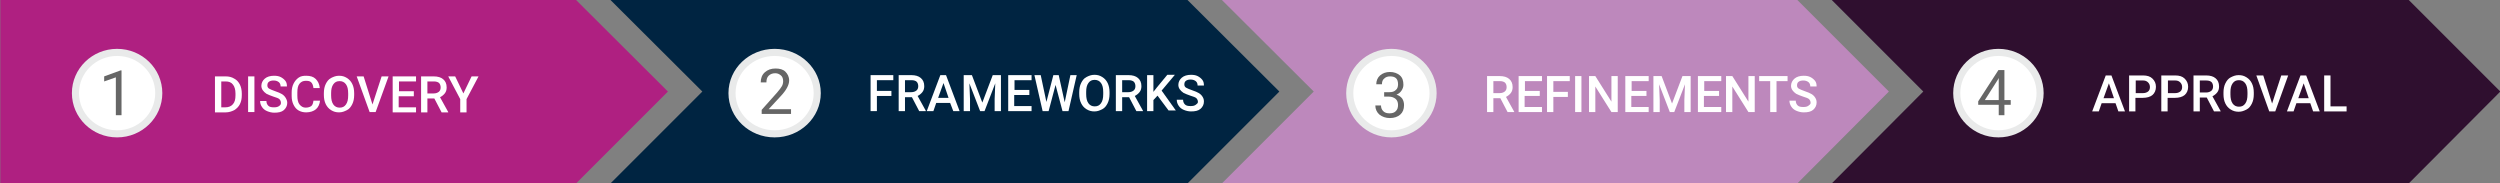<?xml version="1.0" encoding="UTF-8"?>
<!-- Generator: Adobe Illustrator 27.4.1, SVG Export Plug-In . SVG Version: 6.00 Build 0)  -->
<svg xmlns="http://www.w3.org/2000/svg" xmlns:xlink="http://www.w3.org/1999/xlink" version="1.1" id="Layer_1" x="0px" y="0px" viewBox="0 0 792 58" style="enable-background:new 0 0 792 58;" xml:space="preserve">
<rect x="0" y="0" width="792" height="58" fill="#808080" stroke="none"/>
<style type="text/css">
	.st0{fill-rule:evenodd;clip-rule:evenodd;fill:#AF2081;}
	.st1{fill-rule:evenodd;clip-rule:evenodd;fill:#002441;}
	.st2{fill-rule:evenodd;clip-rule:evenodd;fill:#BD88BC;}
	.st3{fill-rule:evenodd;clip-rule:evenodd;fill:#2F0F2F;}
	.st4{fill:none;}
	.st5{enable-background:new    ;}
	.st6{fill:#FFFFFF;}
	.st7{fill-rule:evenodd;clip-rule:evenodd;fill:#FFFFFF;}
	.st8{fill:none;stroke:#E9EAEA;stroke-width:2.25;stroke-miterlimit:8;}
	.st9{fill:#666666;}
</style>
<polygon class="st0" points="0.1,-0.2 182.3,-0.2 211.6,29 182.3,58.3 0.1,58.3 "></polygon>
<polygon class="st1" points="193.2,-0.2 376,-0.2 405.3,29 376,58.3 193.2,58.3 222.5,29 "></polygon>
<polygon class="st2" points="386.9,-0.2 569.2,-0.2 598.4,29 569.2,58.3 386.9,58.3 416.2,29 "></polygon>
<polygon class="st3" points="580.1,-0.2 762.9,-0.2 792.1,29 762.9,58.3 580.1,58.3 609.3,29 "></polygon>
<rect x="66.9" y="23.5" class="st4" width="94.1" height="12"></rect>
<g class="st5">
	<path class="st6" d="M68.1,35.5V24.2h3.4c1,0,1.9,0.2,2.7,0.7c0.8,0.4,1.4,1.1,1.8,1.9c0.4,0.8,0.6,1.8,0.6,2.8v0.6   c0,1.1-0.2,2-0.6,2.8s-1,1.4-1.8,1.9c-0.8,0.4-1.7,0.7-2.7,0.7H68.1z M70.1,25.8V34h1.3c1,0,1.8-0.3,2.4-1s0.8-1.6,0.8-2.8v-0.6   c0-1.2-0.3-2.2-0.8-2.8c-0.5-0.7-1.3-1-2.3-1H70.1z"></path>
	<path class="st6" d="M80.6,35.5h-2V24.2h2V35.5z"></path>
	<path class="st6" d="M89,32.6c0-0.5-0.2-0.9-0.5-1.2s-1-0.5-1.9-0.8s-1.6-0.6-2.2-0.9c-1-0.7-1.6-1.5-1.6-2.5   c0-0.9,0.4-1.7,1.1-2.3s1.7-0.9,2.9-0.9c0.8,0,1.5,0.1,2.1,0.4s1.1,0.7,1.5,1.2s0.5,1.1,0.5,1.8h-2c0-0.6-0.2-1.1-0.6-1.4   s-0.9-0.5-1.6-0.5c-0.6,0-1.1,0.1-1.5,0.4s-0.5,0.7-0.5,1.2c0,0.4,0.2,0.8,0.6,1s1,0.5,1.9,0.8s1.6,0.6,2.1,0.9s0.9,0.7,1.2,1.2   S91,32,91,32.6c0,0.9-0.4,1.7-1.1,2.3s-1.7,0.8-3,0.8c-0.8,0-1.6-0.2-2.3-0.5s-1.2-0.7-1.6-1.3s-0.6-1.2-0.6-1.9h2   c0,0.6,0.2,1.1,0.6,1.5s1,0.5,1.8,0.5c0.7,0,1.2-0.1,1.6-0.4S89,33.1,89,32.6z"></path>
	<path class="st6" d="M101.4,31.8c-0.1,1.2-0.6,2.2-1.3,2.8s-1.8,1-3.1,1c-0.9,0-1.7-0.2-2.4-0.6s-1.2-1-1.6-1.8s-0.6-1.7-0.6-2.8   v-1.1c0-1.1,0.2-2,0.6-2.8s0.9-1.4,1.6-1.9S96.1,24,97,24c1.3,0,2.3,0.3,3,1s1.2,1.6,1.3,2.9h-2c-0.1-0.8-0.3-1.4-0.7-1.8   s-0.9-0.5-1.7-0.5c-0.9,0-1.5,0.3-2,0.9s-0.7,1.5-0.7,2.8v1c0,1.2,0.2,2.2,0.7,2.8s1.1,1,1.9,1c0.8,0,1.4-0.2,1.8-0.5   s0.6-0.9,0.7-1.7H101.4z"></path>
	<path class="st6" d="M112.2,30.1c0,1.1-0.2,2.1-0.6,2.9s-0.9,1.5-1.7,1.9s-1.5,0.7-2.5,0.7c-0.9,0-1.7-0.2-2.5-0.7   s-1.3-1.1-1.7-1.9s-0.6-1.8-0.6-2.9v-0.6c0-1.1,0.2-2.1,0.6-2.9s0.9-1.5,1.7-1.9s1.5-0.7,2.5-0.7s1.7,0.2,2.5,0.7s1.3,1.1,1.7,1.9   s0.6,1.8,0.6,2.9V30.1z M110.3,29.6c0-1.3-0.2-2.2-0.7-2.9s-1.2-1-2-1c-0.9,0-1.5,0.3-2,1s-0.7,1.6-0.7,2.8v0.7   c0,1.2,0.2,2.2,0.7,2.9s1.2,1,2,1c0.9,0,1.5-0.3,2-1s0.7-1.6,0.7-2.9V29.6z"></path>
	<path class="st6" d="M118,33.1l2.9-8.9h2.2L119,35.5h-1.9L113,24.2h2.2L118,33.1z"></path>
	<path class="st6" d="M131,30.5h-4.7V34h5.5v1.6h-7.4V24.2h7.4v1.6h-5.4v3.1h4.7V30.5z"></path>
	<path class="st6" d="M137.6,31.2h-2.2v4.4h-2V24.2h4c1.3,0,2.3,0.3,3,0.9s1.1,1.4,1.1,2.6c0,0.8-0.2,1.4-0.6,1.9   c-0.4,0.5-0.9,0.9-1.5,1.2l2.6,4.7v0.1h-2.1L137.6,31.2z M135.4,29.6h2c0.7,0,1.2-0.2,1.6-0.5s0.6-0.8,0.6-1.4   c0-0.6-0.2-1.1-0.5-1.4s-0.9-0.5-1.6-0.5h-2.1V29.6z"></path>
	<path class="st6" d="M146.8,29.6l2.6-5.4h2.2l-3.8,7.2v4.2h-2v-4.2l-3.8-7.2h2.2L146.8,29.6z"></path>
</g>
<rect x="274.7" y="23.2" class="st4" width="109.3" height="12.7"></rect>
<g class="st5">
	<path class="st6" d="M282.4,30.4h-4.6v4.8h-2V23.8h7.2v1.6h-5.2v3.4h4.6V30.4z"></path>
	<path class="st6" d="M288.9,30.8h-2.2v4.4h-2V23.8h4c1.3,0,2.3,0.3,3,0.9s1.1,1.4,1.1,2.6c0,0.8-0.2,1.4-0.6,1.9   c-0.4,0.5-0.9,0.9-1.5,1.2l2.6,4.7v0.1h-2.1L288.9,30.8z M286.7,29.2h2c0.7,0,1.2-0.2,1.6-0.5s0.6-0.8,0.6-1.4   c0-0.6-0.2-1.1-0.5-1.4s-0.9-0.5-1.6-0.5h-2.1V29.2z"></path>
	<path class="st6" d="M301,32.6h-4.4l-0.9,2.6h-2.1l4.3-11.4h1.8l4.3,11.4H302L301,32.6z M297.2,31h3.3l-1.6-4.7L297.2,31z"></path>
	<path class="st6" d="M307.9,23.8l3.3,8.7l3.3-8.7h2.6v11.4h-2v-3.8l0.2-5l-3.4,8.8h-1.4l-3.4-8.8l0.2,5v3.8h-2V23.8H307.9z"></path>
	<path class="st6" d="M326,30.1h-4.7v3.5h5.5v1.6h-7.4V23.8h7.4v1.6h-5.4v3.1h4.7V30.1z"></path>
	<path class="st6" d="M337.3,32.4l1.8-8.6h2l-2.6,11.4h-1.9l-2.2-8.3l-2.2,8.3h-1.9l-2.6-11.4h2l1.8,8.5l2.2-8.5h1.7L337.3,32.4z"></path>
	<path class="st6" d="M351.5,29.8c0,1.1-0.2,2.1-0.6,2.9s-0.9,1.5-1.7,1.9s-1.5,0.7-2.5,0.7c-0.9,0-1.7-0.2-2.5-0.7   s-1.3-1.1-1.7-1.9s-0.6-1.8-0.6-2.9v-0.6c0-1.1,0.2-2.1,0.6-2.9s0.9-1.5,1.7-1.9s1.5-0.7,2.5-0.7s1.7,0.2,2.5,0.7s1.3,1.1,1.7,1.9   s0.6,1.8,0.6,2.9V29.8z M349.5,29.2c0-1.3-0.2-2.2-0.7-2.9s-1.2-1-2-1c-0.9,0-1.5,0.3-2,1s-0.7,1.6-0.7,2.8v0.7   c0,1.2,0.2,2.2,0.7,2.9s1.2,1,2,1c0.9,0,1.5-0.3,2-1s0.7-1.6,0.7-2.9V29.2z"></path>
	<path class="st6" d="M357.7,30.8h-2.2v4.4h-2V23.8h4c1.3,0,2.3,0.3,3,0.9s1.1,1.4,1.1,2.6c0,0.8-0.2,1.4-0.6,1.9   c-0.4,0.5-0.9,0.9-1.5,1.2l2.6,4.7v0.1H360L357.7,30.8z M355.5,29.2h2c0.7,0,1.2-0.2,1.6-0.5s0.6-0.8,0.6-1.4   c0-0.6-0.2-1.1-0.5-1.4s-0.9-0.5-1.6-0.5h-2.1V29.2z"></path>
	<path class="st6" d="M366.7,30.3l-1.3,1.4v3.5h-2V23.8h2v5.3l1.1-1.4l3.3-4h2.4l-4.2,5l4.5,6.3h-2.3L366.7,30.3z"></path>
	<path class="st6" d="M379.5,32.3c0-0.5-0.2-0.9-0.5-1.2s-1-0.5-1.9-0.8s-1.6-0.6-2.2-0.9c-1-0.7-1.6-1.5-1.6-2.5   c0-0.9,0.4-1.7,1.1-2.3s1.7-0.9,2.9-0.9c0.8,0,1.5,0.1,2.1,0.4s1.1,0.7,1.5,1.2s0.5,1.1,0.5,1.8h-2c0-0.6-0.2-1.1-0.6-1.4   s-0.9-0.5-1.6-0.5c-0.6,0-1.1,0.1-1.5,0.4s-0.5,0.7-0.5,1.2c0,0.4,0.2,0.8,0.6,1s1,0.5,1.9,0.8s1.6,0.6,2.1,0.9s0.9,0.7,1.2,1.2   s0.4,0.9,0.4,1.5c0,0.9-0.4,1.7-1.1,2.3s-1.7,0.8-3,0.8c-0.8,0-1.6-0.2-2.3-0.5s-1.2-0.7-1.6-1.3s-0.6-1.2-0.6-1.9h2   c0,0.6,0.2,1.1,0.6,1.5s1,0.5,1.8,0.5c0.7,0,1.2-0.1,1.6-0.4S379.5,32.7,379.5,32.3z"></path>
</g>
<rect x="470" y="23.5" class="st4" width="107.4" height="12.1"></rect>
<g class="st5">
	<path class="st6" d="M475.3,31.1h-2.2v4.4h-2V24.1h4c1.3,0,2.3,0.3,3,0.9s1.1,1.4,1.1,2.6c0,0.8-0.2,1.4-0.6,1.9   c-0.4,0.5-0.9,0.9-1.5,1.2l2.6,4.7v0.1h-2.1L475.3,31.1z M473.1,29.5h2c0.7,0,1.2-0.2,1.6-0.5s0.6-0.8,0.6-1.4   c0-0.6-0.2-1.1-0.5-1.4s-0.9-0.5-1.6-0.5h-2.1V29.5z"></path>
	<path class="st6" d="M487.7,30.4h-4.7v3.5h5.5v1.6h-7.4V24.1h7.4v1.6h-5.4v3.1h4.7V30.4z"></path>
	<path class="st6" d="M496.7,30.7h-4.6v4.8h-2V24.1h7.2v1.6h-5.2v3.4h4.6V30.7z"></path>
	<path class="st6" d="M501,35.5h-2V24.1h2V35.5z"></path>
	<path class="st6" d="M512.5,35.5h-2l-5.1-8.1v8.1h-2V24.1h2l5.1,8.1v-8.1h2V35.5z"></path>
	<path class="st6" d="M521.5,30.4h-4.7v3.5h5.5v1.6h-7.4V24.1h7.4v1.6h-5.4v3.1h4.7V30.4z"></path>
	<path class="st6" d="M526.4,24.1l3.3,8.7l3.3-8.7h2.6v11.4h-2v-3.8l0.2-5l-3.4,8.8H529l-3.4-8.8l0.2,5v3.8h-2V24.1H526.4z"></path>
	<path class="st6" d="M544.5,30.4h-4.7v3.5h5.5v1.6h-7.4V24.1h7.4v1.6h-5.4v3.1h4.7V30.4z"></path>
	<path class="st6" d="M555.9,35.5h-2l-5.1-8.1v8.1h-2V24.1h2l5.1,8.1v-8.1h2V35.5z"></path>
	<path class="st6" d="M566.3,25.7h-3.5v9.8h-2v-9.8h-3.5v-1.6h9V25.7z"></path>
	<path class="st6" d="M573.6,32.6c0-0.5-0.2-0.9-0.5-1.2s-1-0.5-1.9-0.8s-1.6-0.6-2.2-0.9c-1-0.7-1.6-1.5-1.6-2.5   c0-0.9,0.4-1.7,1.1-2.3s1.7-0.9,2.9-0.9c0.8,0,1.5,0.1,2.1,0.4s1.1,0.7,1.5,1.2s0.5,1.1,0.5,1.8h-2c0-0.6-0.2-1.1-0.6-1.4   s-0.9-0.5-1.6-0.5c-0.6,0-1.1,0.1-1.5,0.4s-0.5,0.7-0.5,1.2c0,0.4,0.2,0.8,0.6,1s1,0.5,1.9,0.8s1.6,0.6,2.1,0.9s0.9,0.7,1.2,1.2   s0.4,0.9,0.4,1.5c0,0.9-0.4,1.7-1.1,2.3s-1.7,0.8-3,0.8c-0.8,0-1.6-0.2-2.3-0.5s-1.2-0.7-1.6-1.3s-0.6-1.2-0.6-1.9h2   c0,0.6,0.2,1.1,0.6,1.5s1,0.5,1.8,0.5c0.7,0,1.2-0.1,1.6-0.4S573.6,33,573.6,32.6z"></path>
</g>
<rect x="662.7" y="23.3" class="st4" width="108.3" height="12.5"></rect>
<g class="st5">
	<path class="st6" d="M670.2,32.7h-4.4l-0.9,2.6h-2.1l4.3-11.4h1.8l4.3,11.4h-2.1L670.2,32.7z M666.4,31.1h3.3l-1.6-4.7L666.4,31.1z   "></path>
	<path class="st6" d="M676.5,31.1v4.2h-2V23.9h4.4c1.3,0,2.3,0.3,3,1s1.1,1.5,1.1,2.6c0,1.1-0.4,2-1.1,2.6s-1.8,0.9-3.1,0.9H676.5z    M676.5,29.5h2.4c0.7,0,1.2-0.2,1.6-0.5s0.6-0.8,0.6-1.4c0-0.6-0.2-1.1-0.6-1.5s-0.9-0.6-1.5-0.6h-2.4V29.5z"></path>
	<path class="st6" d="M686.7,31.1v4.2h-2V23.9h4.4c1.3,0,2.3,0.3,3,1s1.1,1.5,1.1,2.6c0,1.1-0.4,2-1.1,2.6s-1.8,0.9-3.1,0.9H686.7z    M686.7,29.5h2.4c0.7,0,1.2-0.2,1.6-0.5s0.6-0.8,0.6-1.4c0-0.6-0.2-1.1-0.6-1.5s-0.9-0.6-1.5-0.6h-2.4V29.5z"></path>
	<path class="st6" d="M699.1,30.9h-2.2v4.4h-2V23.9h4c1.3,0,2.3,0.3,3,0.9s1.1,1.4,1.1,2.6c0,0.8-0.2,1.4-0.6,1.9   c-0.4,0.5-0.9,0.9-1.5,1.2l2.6,4.7v0.1h-2.1L699.1,30.9z M696.9,29.3h2c0.7,0,1.2-0.2,1.6-0.5s0.6-0.8,0.6-1.4   c0-0.6-0.2-1.1-0.5-1.4s-0.9-0.5-1.6-0.5h-2.1V29.3z"></path>
	<path class="st6" d="M714,29.9c0,1.1-0.2,2.1-0.6,2.9s-0.9,1.5-1.7,1.9s-1.5,0.7-2.5,0.7c-0.9,0-1.7-0.2-2.5-0.7s-1.3-1.1-1.7-1.9   s-0.6-1.8-0.6-2.9v-0.6c0-1.1,0.2-2.1,0.6-2.9s0.9-1.5,1.7-1.9s1.5-0.7,2.5-0.7s1.7,0.2,2.5,0.7s1.3,1.1,1.7,1.9s0.6,1.8,0.6,2.9   V29.9z M712,29.3c0-1.3-0.2-2.2-0.7-2.9s-1.2-1-2-1c-0.9,0-1.5,0.3-2,1s-0.7,1.6-0.7,2.8v0.7c0,1.2,0.2,2.2,0.7,2.9s1.2,1,2,1   c0.9,0,1.5-0.3,2-1s0.7-1.6,0.7-2.9V29.3z"></path>
	<path class="st6" d="M719.8,32.8l2.9-8.9h2.2l-4.1,11.4h-1.9l-4.1-11.4h2.2L719.8,32.8z"></path>
	<path class="st6" d="M731.9,32.7h-4.4l-0.9,2.6h-2.1l4.3-11.4h1.8l4.3,11.4h-2.1L731.9,32.7z M728.1,31.1h3.3l-1.6-4.7L728.1,31.1z   "></path>
	<path class="st6" d="M738.2,33.7h5.2v1.6h-7.1V23.9h2V33.7z"></path>
</g>
<g>
	<ellipse class="st7" cx="37.1" cy="29.5" rx="13.2" ry="12.9"></ellipse>
	<ellipse class="st8" cx="37.1" cy="29.5" rx="13.2" ry="12.9"></ellipse>
	<rect x="31.4" y="21.5" class="st4" width="12.6" height="17.6"></rect>
	<g class="st5">
		<path class="st9" d="M38.5,36.5h-1.8v-12L33,25.8v-1.6l5.2-1.9h0.3V36.5z"></path>
	</g>
</g>
<g>
	<ellipse class="st7" cx="245.4" cy="29.5" rx="13.5" ry="12.9"></ellipse>
	<ellipse class="st8" cx="245.4" cy="29.5" rx="13.5" ry="12.9"></ellipse>
	<rect x="240.1" y="21.1" class="st4" width="12.6" height="17.6"></rect>
	<g class="st5">
		<path class="st9" d="M250.6,36.1h-9.3v-1.3l4.9-5.5c0.7-0.8,1.2-1.5,1.5-2s0.4-1.1,0.4-1.6c0-0.7-0.2-1.4-0.7-1.8s-1-0.7-1.8-0.7    c-0.9,0-1.6,0.3-2.1,0.8s-0.7,1.2-0.7,2.1H241c0-1.3,0.4-2.4,1.3-3.2s2-1.2,3.4-1.2c1.3,0,2.4,0.3,3.1,1s1.2,1.6,1.2,2.8    c0,1.4-0.9,3.1-2.7,5l-3.8,4.1h7.1V36.1z"></path>
	</g>
</g>
<g>
	<g>
		<ellipse class="st7" cx="440.8" cy="29.5" rx="13.2" ry="12.9"></ellipse>
		<ellipse class="st8" cx="440.8" cy="29.5" rx="13.2" ry="12.9"></ellipse>
	</g>
	<rect x="435" y="22.2" class="st4" width="11.7" height="17.6"></rect>
	<g class="st5">
		<path class="st9" d="M438.8,29.2h1.4c0.9,0,1.5-0.2,2-0.7c0.5-0.4,0.7-1,0.7-1.8c0-1.7-0.8-2.5-2.5-2.5c-0.8,0-1.4,0.2-1.9,0.7    c-0.5,0.4-0.7,1-0.7,1.8H436c0-1.1,0.4-2.1,1.2-2.8c0.8-0.7,1.9-1.1,3.1-1.1c1.3,0,2.4,0.4,3.2,1.1s1.1,1.7,1.1,3    c0,0.6-0.2,1.2-0.6,1.8c-0.4,0.6-0.9,1-1.6,1.3c0.8,0.2,1.4,0.7,1.8,1.2c0.4,0.6,0.6,1.3,0.6,2.1c0,1.3-0.4,2.3-1.2,3    c-0.8,0.7-1.9,1.1-3.3,1.1c-1.3,0-2.4-0.4-3.3-1.1c-0.8-0.7-1.3-1.7-1.3-2.9h1.8c0,0.7,0.2,1.3,0.7,1.8s1.1,0.7,2,0.7    c0.9,0,1.5-0.2,2-0.7c0.5-0.5,0.7-1.1,0.7-2c0-0.8-0.3-1.5-0.8-1.9s-1.2-0.7-2.2-0.7h-1.4V29.2z"></path>
	</g>
</g>
<g>
	<ellipse class="st7" cx="633.1" cy="29.5" rx="13.2" ry="12.9"></ellipse>
	<ellipse class="st8" cx="633.1" cy="29.5" rx="13.2" ry="12.9"></ellipse>
	<rect x="626.2" y="21.5" class="st4" width="12.6" height="17.6"></rect>
	<g class="st5">
		<path class="st9" d="M635,31.7h2v1.5h-2v3.3h-1.8v-3.3h-6.5v-1.1l6.4-9.9h1.9V31.7z M628.8,31.7h4.4v-7l-0.2,0.4L628.8,31.7z"></path>
	</g>
</g>
</svg>
